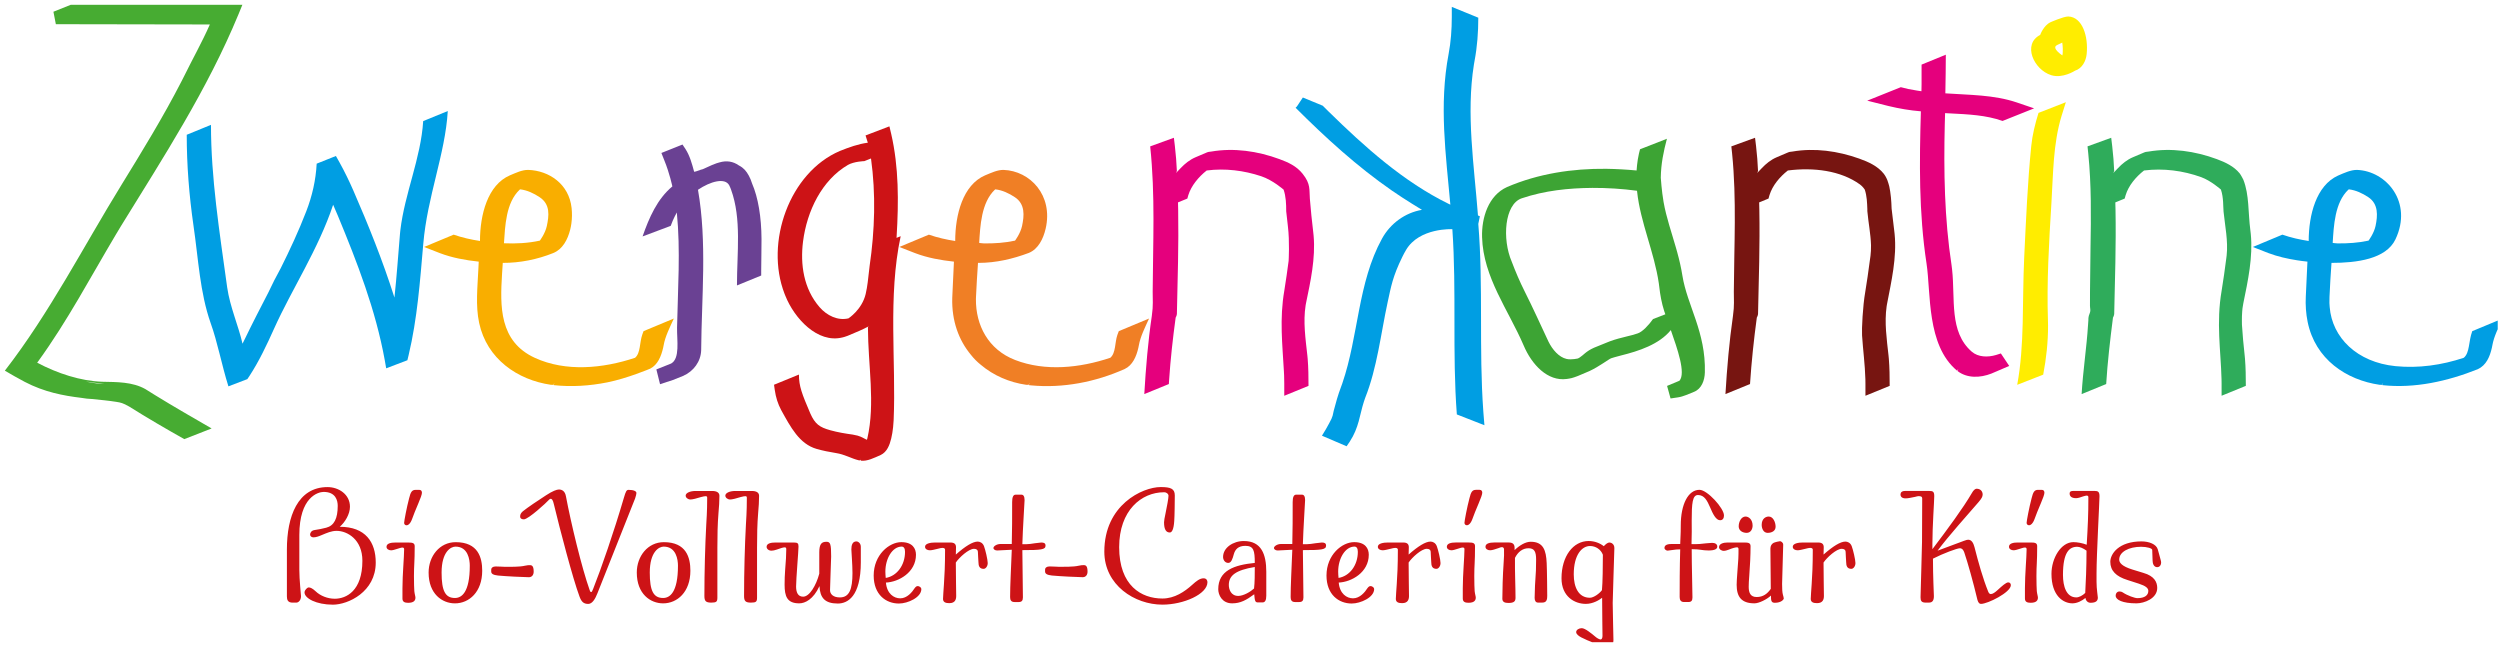 <?xml version="1.0" encoding="UTF-8" standalone="no"?><!DOCTYPE svg PUBLIC "-//W3C//DTD SVG 1.1//EN" "http://www.w3.org/Graphics/SVG/1.1/DTD/svg11.dtd"><svg width="337px" height="87px" version="1.1" xmlns="http://www.w3.org/2000/svg" xmlns:xlink="http://www.w3.org/1999/xlink" xml:space="preserve" xmlns:serif="http://www.serif.com/" style="fill-rule:evenodd;clip-rule:evenodd;stroke-linejoin:round;stroke-miterlimit:1.414;"><rect id="Artboard2" x="0" y="0" width="336.693" height="86.565" style="fill:none;"/><clipPath id="_clip1"><rect x="0" y="0" width="336.693" height="86.565"/></clipPath><g clip-path="url(#_clip1)"><g><path d="M37.837,36.164c1.226,-2.458 2.41,-4.988 3.451,-7.686c0.79,-2.047 1.284,-4.184 1.4,-6.416l2.592,-1.035c0.162,0.287 0.324,0.574 0.485,0.862c0.681,1.231 1.297,2.495 1.86,3.783c2.054,4.703 3.968,9.489 5.515,14.343l0.031,0.099c0.306,-2.849 0.504,-5.722 0.745,-8.579c0.024,-0.246 0.024,-0.245 0.05,-0.491c0.587,-4.987 2.762,-9.689 3.08,-14.72l3.315,-1.357c-0.354,5.848 -2.763,11.502 -3.305,17.923c-0.435,5.017 -0.804,10.067 -1.97,14.967l-0.171,0.704l-2.857,1.09l-0.191,-1.092c-1.225,-6.763 -3.704,-13.164 -6.331,-19.496c-0.305,-0.736 -0.628,-1.462 -0.628,-1.462c-1.998,6.006 -5.6,11.441 -7.952,16.68c-0.99,2.204 -2.024,4.403 -3.349,6.431l-0.267,0.395l-2.55,0.973c-0.913,-2.915 -1.474,-5.984 -2.392,-8.522c-1.463,-4.168 -1.649,-8.617 -2.319,-13.168c-0.582,-4.049 -0.907,-8.123 -0.907,-12.223l3.268,-1.338c0,7.178 1.121,14.205 2.184,21.913c0.383,2.649 1.519,5.168 2.067,7.588c0.174,-0.348 0.173,-0.348 0.345,-0.698c0.999,-2.079 2.064,-4.123 3.131,-6.191c0.502,-1.08 1.06,-2.172 1.67,-3.277Z" style="fill:#009ee3;fill-rule:nonzero;"/><path d="M10.942,53.628c-2.407,-0.29 -4.98,-0.78 -7.598,-2.148c-0.912,-0.477 -1.801,-0.993 -2.69,-1.511c6.045,-7.802 10.603,-16.749 15.743,-25.086c2.822,-4.585 5.636,-9.18 8.089,-13.957l0.323,-0.635c1.146,-2.342 2.435,-4.612 3.479,-6.993c0,0 -20.76,-0.037 -20.76,-0.037l-0.326,-1.679l2.339,-0.937l23.133,0c-0.173,0.421 -0.345,0.842 -0.518,1.263c-4.215,10.204 -10.104,19.242 -15.851,28.57c-0.11,0.178 -0.552,0.916 -0.657,1.092c-3.431,5.756 -6.559,11.702 -10.501,17.138l-0.135,0.184c2.727,1.442 5.84,2.464 8.756,2.567c2.003,0.043 4.07,0.005 5.824,0.987c0.436,0.274 0.873,0.546 1.311,0.817c2.513,1.546 5.069,3.018 7.624,4.492l-3.682,1.438c-2.511,-1.408 -4.999,-2.863 -7.435,-4.392c-0.857,-0.484 -1.12,-0.533 -1.721,-0.629c-1.034,-0.166 -2.127,-0.267 -3.266,-0.383c-0.463,-0.016 -0.955,-0.071 -1.481,-0.161Zm0.624,-2.195c0.199,0.042 0.404,0.085 0.614,0.127c0.666,0.124 1.26,0.185 1.777,0.185l0.066,0c-0.804,-0.091 -1.623,-0.186 -2.457,-0.312Z" style="fill:#47ac32;fill-rule:nonzero;"/><path d="M74.661,51.828c-0.054,0.045 -0.166,0.072 -0.39,0.043c-4.519,-0.651 -8.642,-3.493 -9.68,-8.337c-0.504,-2.35 -0.219,-4.825 -0.104,-7.304l0.046,-0.961c-1.777,-0.191 -3.566,-0.511 -5.246,-1.152l-2.116,-0.825l3.983,-1.661c1.16,0.403 2.346,0.669 3.549,0.853c0,-3.541 1.037,-7.557 4.025,-8.845c0.823,-0.337 1.615,-0.745 2.484,-0.736c2.819,0.095 5.5,1.919 5.842,5.143c0.074,0.699 0.065,1.409 -0.034,2.106c-0.038,0.271 -0.09,0.54 -0.157,0.805c-0.338,1.342 -1.017,2.648 -2.296,3.159c-2.143,0.857 -4.458,1.329 -6.792,1.321c-0.034,0.5 -0.066,1.001 -0.098,1.502c-0.263,4.305 -0.413,9.086 4.436,11.305c4.169,1.908 9.159,1.431 13.495,-0.015c0.756,-0.636 0.59,-2.054 0.98,-3.145l0.166,-0.446l4.08,-1.7c-0.552,1.216 -1.164,2.419 -1.371,3.597c-0.033,0.169 -0.033,0.169 -0.068,0.337c-0.26,1.147 -0.732,2.311 -1.749,2.824c0,0 -3.061,1.303 -5.787,1.849c-2.374,0.475 -4.807,0.63 -7.208,0.374l0.01,-0.091c0.085,-0.072 0.022,-0.188 0.02,-0.191l0,0l-0.02,0.191Zm-4.601,-26.268c-1.877,1.762 -1.967,4.94 -2.127,7.233c1.612,0.072 3.252,-0.01 4.838,-0.356c0,0 0.729,-0.962 0.943,-1.98c0.287,-1.366 0.499,-2.905 -0.978,-3.88c-0.79,-0.522 -1.672,-0.94 -2.608,-1.052c0,0 -0.04,0.009 -0.068,0.035Z" style="fill:#f9ae00;fill-rule:nonzero;"/><path d="M116.022,61.945c-0.01,0.075 -0.067,0.146 -0.266,0.102c-1.049,-0.252 -1.85,-0.79 -3.087,-0.98c-0.869,-0.139 -1.734,-0.309 -2.581,-0.551c-2.341,-0.67 -3.522,-2.956 -4.786,-5.24c-0.451,-0.846 -0.722,-1.718 -0.863,-2.705l-0.1,-0.708l3.357,-1.373c0,1.57 0.4,2.591 1.534,5.243c0.646,1.441 1.235,1.858 2.711,2.268c0.987,0.274 1.999,0.443 3.012,0.582c1.101,0.196 1.12,0.331 1.905,0.703c0,0 0.044,-0.124 0.065,-0.207c1.084,-4.728 0.088,-9.795 0.074,-14.984c0,0 0.474,-0.314 -0.526,0.211c-0.211,0.107 -0.424,0.206 -0.642,0.297l-1.573,0.666c-0.449,0.166 -0.49,0.166 -0.712,0.221c-3.331,0.823 -6.462,-2.561 -7.676,-5.616c-0.057,-0.143 -0.059,-0.142 -0.115,-0.286c-2.676,-6.918 0.668,-16.347 7.469,-19.241c1.228,-0.49 2.458,-0.939 3.761,-1.112l-0.307,-0.978l3.216,-1.227c0.081,0.34 0.161,0.681 0.242,1.021c1.032,4.478 1.011,9.157 0.732,13.793l-0.014,0.22l0.558,-0.224c-1.742,8.129 -0.603,16.935 -0.948,24.811c-0.016,0.312 -0.039,0.623 -0.072,0.934c-0.028,0.261 -0.062,0.521 -0.105,0.78c-0.041,0.246 -0.089,0.491 -0.147,0.734c-0.214,0.895 -0.565,1.823 -1.42,2.233c-0.902,0.392 -1.795,0.865 -2.675,0.767l-0.021,-0.154c0.009,-0.066 -0.018,-0.136 -0.019,-0.137l0,0l0.019,0.137Zm0.492,-40.224c0,0 -1.375,0.033 -2.225,0.516c-3.493,2.049 -5.517,6.186 -6.041,10.335c-0.386,3.052 0.071,6.35 2.235,8.839c0.983,1.13 2.448,1.847 3.89,1.505c0,0 1.815,-1.163 2.318,-3.279c0.248,-1.044 0.339,-2.121 0.465,-3.193l0.066,-0.569c0.706,-4.812 0.853,-9.743 0.189,-14.513c-0.299,0.12 -0.598,0.239 -0.897,0.359Zm-5.448,3.021l-0.001,0.001l0.001,-0.001Z" style="fill:#cd1316;fill-rule:nonzero;"/><path d="M101.379,24.731c0.819,1.89 1.258,4.532 1.273,7.489c0.007,1.434 -0.04,2.869 -0.042,4.306l0,0.613l-2.004,0.822l-1.264,0.516c0,-4.422 0.64,-8.975 -0.796,-12.916c-0.053,-0.145 -0.134,-0.36 -0.241,-0.568c-0.561,-1.091 -2.55,-0.54 -4.217,0.588c1.241,7.072 0.486,14.467 0.431,21.609c-0.036,1.528 -1.019,2.877 -2.463,3.494l-1.347,0.537c-0.578,0.192 -1.156,0.383 -1.734,0.572l-0.497,-1.993l1.995,-0.798c1.208,-0.689 0.769,-3.092 0.794,-4.848c0.103,-5.187 0.483,-10.387 -0.032,-15.513c0,0 -0.477,0.833 -0.824,1.807l-3.792,1.424c0.873,-2.516 1.976,-5.051 4.015,-6.743c0,0 -0.379,-1.796 -1.077,-3.496l-0.401,-1.013l2.843,-1.137c0.138,0.207 0.276,0.414 0.414,0.622c0.579,0.907 0.869,1.98 1.154,3.036c0,0 -0.027,0.092 0.886,-0.257l0.29,-0.08l1.237,-0.559c0.621,-0.257 0.689,-0.261 1.007,-0.353c0.984,-0.286 1.851,-0.123 2.593,0.396c0.164,0.082 0.321,0.181 0.472,0.293c0.476,0.36 0.823,0.891 1.125,1.586c0.071,0.186 0.138,0.374 0.202,0.564Z" style="fill:#6a4193;fill-rule:nonzero;"/><path d="M130.875,47.824c-1.625,-1.956 -2.6,-4.549 -2.511,-7.673c0.037,-0.894 0.082,-1.789 0.124,-2.683l0.103,-2.199c-1.766,-0.19 -3.559,-0.508 -5.245,-1.152l-2.117,-0.825l3.982,-1.661c1.158,0.402 2.347,0.669 3.551,0.856c0,-3.541 1.036,-7.561 4.022,-8.848c0.86,-0.352 1.669,-0.745 2.487,-0.736c3.586,0.121 6.722,3.422 5.684,7.915c-0.319,1.381 -1.005,2.762 -2.27,3.276c-2.166,0.814 -4.428,1.337 -6.743,1.343l-0.107,0c-0.106,1.527 -0.203,3.056 -0.27,4.585c-0.006,0.154 -0.006,0.153 -0.01,0.308c-0.031,3.481 1.636,6.79 5.294,8.2c4.069,1.567 8.7,1.073 12.819,-0.301c0.757,-0.636 0.602,-2.069 0.951,-3.07c0.066,-0.188 0.116,-0.313 0.195,-0.519l4.079,-1.703c-0.553,1.219 -1.167,2.427 -1.372,3.598c-0.033,0.169 -0.033,0.168 -0.068,0.337c-0.266,1.185 -0.783,2.376 -1.849,2.871c-3.935,1.757 -8.307,2.608 -12.598,2.207l-0.298,-0.031l0.01,-0.091c0.086,-0.073 0.02,-0.191 0.02,-0.191l-0.02,0.191c-0.054,0.045 -0.166,0.072 -0.39,0.043c-2.272,-0.327 -4.405,-1.25 -6.111,-2.693c-0.496,-0.396 -0.944,-0.848 -1.342,-1.354Zm3.243,-22.265c-1.851,1.747 -1.983,4.922 -2.124,7.184c0,0 0.409,0.065 0.656,0.069c1.4,0.015 2.808,-0.076 4.178,-0.375c0,0 0.729,-0.962 0.946,-1.981c0.292,-1.374 0.445,-2.939 -0.979,-3.879c-0.79,-0.522 -1.671,-0.94 -2.61,-1.052c0,0 -0.039,0.009 -0.067,0.034Z" style="fill:#f07f25;fill-rule:nonzero;"/><path d="M158.375,19.716c0.131,1.12 0.221,2.242 0.269,3.368c0,0 -0.469,0.649 0.48,-0.392c0.579,-0.617 1.249,-1.159 2.026,-1.49l1.555,-0.661c0.285,-0.107 0.212,-0.042 0.573,-0.111c3.061,-0.527 6.261,-0.066 9.199,1.021c1.178,0.436 2.29,0.927 3.129,1.988c1.108,1.402 0.862,2.133 0.963,3.353c0.125,1.508 0.271,3.011 0.456,4.512c0.026,0.232 0.026,0.232 0.049,0.463c0.272,3.047 -0.41,6.143 -1.028,9.122c-0.025,0.132 -0.025,0.132 -0.048,0.263c-0.352,2.229 -0.014,4.526 0.234,6.771c0.022,0.22 0.022,0.219 0.042,0.439c0.098,1.214 0.112,2.432 0.112,3.651l-3.268,1.338c0,-0.555 0.001,-1.11 -0.001,-1.665c-0.012,-1.095 -0.021,-1.145 -0.047,-1.617c-0.199,-3.607 -0.605,-7.081 0.054,-10.893c0.224,-1.332 0.398,-2.671 0.582,-4.01c0,0 0.156,-2.606 -0.101,-4.68c-0.097,-0.811 -0.225,-1.999 -0.225,-1.999c0,-0.984 -0.032,-1.994 -0.352,-2.925c0,0 -1.454,-1.285 -3.007,-1.803c-2.353,-0.786 -4.881,-1.094 -7.337,-0.781l-0.024,0.003c-1.112,0.877 -2.083,2.065 -2.474,3.316l-0.132,0.468l-1.261,0.517c0.01,0.339 0.017,0.679 0.024,1.018c0.081,4.679 -0.073,9.342 -0.174,14.028c-0.014,0.219 -0.167,0.487 -0.167,0.487c-0.381,2.802 -0.697,5.64 -0.879,8.383l-0.039,0.571l-3.308,1.353c0.206,-3.548 0.507,-7.142 1.016,-10.553c0.205,-1.403 0.109,-2.236 0.113,-3.251c0.037,-6.533 0.361,-13.013 -0.335,-19.586l3.193,-1.161c0.046,0.382 0.092,0.763 0.138,1.145Z" style="fill:#e5007d;fill-rule:nonzero;"/><path d="M199.274,2.387c0,1.95 -0.138,3.876 -0.505,5.822c-0.044,0.244 -0.044,0.244 -0.085,0.488c-1.066,6.683 0.023,13.529 0.546,20.346l0.255,0.111l-0.21,1.029c0.689,8.351 0.065,16.833 0.678,25.304l0.029,0.373l0.118,1.46l-3.718,-1.455c-0.633,-8.311 -0.024,-16.641 -0.605,-24.971c0,0 -4.44,-0.23 -6.236,2.79c-0.179,0.3 -0.343,0.61 -0.497,0.923c-1.33,2.7 -1.534,4.066 -1.985,6.113c-0.938,4.347 -1.418,8.857 -3.032,12.913c-0.061,0.176 -0.121,0.352 -0.18,0.529c-0.572,1.775 -0.646,3.447 -1.897,5.367l-0.428,0.628l-3.321,-1.425l0.541,-0.895c0.149,-0.252 0.284,-0.511 0.425,-0.767c0.562,-0.988 0.49,-1.2 0.615,-1.683c0.28,-1.08 0.581,-2.156 0.979,-3.202c0.09,-0.243 0.09,-0.242 0.177,-0.486c2.216,-6.448 2.07,-13.557 5.361,-19.537c1.115,-2.027 3.097,-3.489 5.383,-3.876c0,0 -2.275,-1.364 -4.032,-2.581c-4.707,-3.261 -8.944,-7.124 -13.003,-11.179l0.18,-0.18l0.799,-1.202l2.682,1.107c0.252,0.255 0.506,0.506 0.761,0.757c4.894,4.799 10.113,9.478 16.18,12.458l0.26,0.125c-0.6,-6.725 -1.545,-13.409 -0.235,-20.318c0.311,-1.643 0.426,-3.313 0.429,-4.982l0,-1.362c1.191,0.486 2.381,0.972 3.571,1.458Z" style="fill:#009ee3;fill-rule:nonzero;"/><path d="M216.5,22.754c1.373,0.022 2.745,0.098 4.112,0.227c0,0 0.068,-1.213 0.32,-2.291l0.143,-0.568l3.626,-1.416c-0.449,1.689 -0.805,3.387 -0.827,5.254c0,0 0.119,1.797 0.373,3.25c0.368,2.103 1.086,4.125 1.672,6.186l0.17,0.605c0.289,1.04 0.529,2.091 0.699,3.154c0.641,4.02 3.173,7.605 3.028,13.045c-0.029,1.085 -0.44,2.204 -1.457,2.62c-0.734,0.28 -1.415,0.634 -2.186,0.748l-0.983,0.145l-0.467,-1.694l1.669,-0.696c0.882,-1.013 -0.284,-4.306 -1.163,-6.827c-1.589,1.947 -4.345,2.831 -6.713,3.421c-0.902,0.235 -0.944,0.257 -1.315,0.372c-0.304,0.094 -1.621,1.118 -2.934,1.727l-1.571,0.667c-0.759,0.291 -0.988,0.331 -1.499,0.401c-2.558,0.35 -4.705,-1.898 -5.817,-4.538c-2.043,-4.76 -5.435,-9.149 -5.596,-14.573c-0.079,-2.653 0.865,-5.63 3.362,-6.759c4.216,-1.811 8.806,-2.505 13.354,-2.46Zm-1.868,2.575c-3.21,0.024 -6.411,0.363 -9.495,1.4c-2.337,0.787 -2.671,5.497 -1.351,8.554c0.514,1.356 1.082,2.693 1.735,3.99c1.122,2.23 2.153,4.513 3.205,6.759c0.531,1.092 1.416,2.122 2.455,2.355c0.652,0.146 1.534,-0.068 1.534,-0.068c0.074,-0.038 0.145,-0.079 0.217,-0.121c0.509,-0.312 0.837,-0.835 1.951,-1.328c0.611,-0.254 1.227,-0.494 1.842,-0.747c0.155,-0.062 0.155,-0.061 0.311,-0.122c0.729,-0.27 1.483,-0.461 2.239,-0.645c0.987,-0.25 0.828,-0.189 1.508,-0.42c0.634,-0.215 1.464,-1.11 2.047,-1.926l1.658,-0.639c-0.051,-0.141 -0.1,-0.282 -0.147,-0.424c-0.352,-1.079 -0.549,-2.198 -0.677,-3.329c-0.026,-0.212 -0.026,-0.212 -0.054,-0.423c-0.619,-4.236 -2.483,-8.189 -2.929,-12.382l-0.009,-0.097c-2.001,-0.273 -4.031,-0.392 -6.04,-0.387Zm-11.165,2.636l-0.001,0.001l0.001,-0.001Z" style="fill:#3da434;fill-rule:nonzero;"/><path d="M236.719,19.716c0.131,1.119 0.218,2.241 0.266,3.366c0,0 -0.468,0.651 0.483,-0.39c0.577,-0.616 1.245,-1.158 2.024,-1.49l1.554,-0.661c0.285,-0.108 0.212,-0.042 0.573,-0.111c2.998,-0.517 6.118,-0.078 8.995,0.947c1.239,0.441 2.51,1.007 3.335,2.063c0.27,0.346 0.462,0.83 0.462,0.83c0.281,0.81 0.303,1.011 0.385,1.52c0.169,1.044 0.193,2.332 0.193,2.332c0.106,0.982 0.224,1.963 0.351,2.945c0.028,0.236 0.028,0.235 0.054,0.472c0.316,3.175 -0.439,6.399 -1.03,9.481c-0.023,0.135 -0.023,0.134 -0.045,0.269c-0.315,2.189 0.011,4.425 0.254,6.633c0.022,0.219 0.022,0.219 0.042,0.439c0.098,1.214 0.114,2.433 0.114,3.652l-3.267,1.336c0,-0.554 0.001,-1.109 -0.001,-1.663c-0.003,-0.287 -0.003,-0.287 -0.008,-0.574c-0.053,-1.971 -0.318,-3.927 -0.448,-5.902c-0.056,-0.855 0.098,-3.972 0.427,-5.835c0.24,-1.397 0.424,-2.803 0.615,-4.208c0,0 0.198,-1.099 0.166,-2.123c-0.048,-1.514 -0.349,-3.004 -0.489,-4.523c-0.021,-0.224 -0.001,-0.17 -0.004,-0.291c-0.035,-0.907 -0.061,-1.822 -0.352,-2.677c0,0 -0.269,-0.416 -0.635,-0.681c-2.625,-1.901 -6.281,-2.322 -9.706,-1.894l-0.025,0.004c-1.106,0.869 -2.071,2.024 -2.474,3.315l-0.132,0.469l-1.261,0.516c0.01,0.339 0.018,0.679 0.025,1.018c0.086,4.676 -0.073,9.342 -0.176,14.028c-0.014,0.217 -0.165,0.484 -0.165,0.484c-0.4,2.956 -0.719,5.957 -0.916,8.957l-3.312,1.353c0.209,-3.545 0.516,-7.084 1.015,-10.552c0.202,-1.38 0.111,-2.232 0.115,-3.252c0.034,-6.23 0.39,-12.444 -0.234,-18.629l-0.102,-0.957l3.195,-1.161c0.046,0.382 0.093,0.763 0.139,1.145Z" style="fill:#771511;fill-rule:nonzero;"/><path d="M263.979,49.737l-0.182,0.218c-4.122,-3.441 -3.493,-10.459 -4.102,-14.443c-1.047,-6.864 -0.962,-13.681 -0.76,-20.506c-1.467,-0.119 -2.918,-0.366 -4.349,-0.711l-0.149,-0.037l-2.736,-0.689l4.53,-1.817c0.675,0.179 0.718,0.183 0.981,0.242c0.728,0.156 1.799,0.305 1.799,0.305c0.012,-0.318 0.016,-0.635 0.017,-0.953l0,-2.637l3.269,-1.337c0,1.689 -0.032,3.377 -0.061,5.066l-0.002,0.144c3.249,0.229 6.537,0.186 9.617,1.225l2.347,0.799l-3.932,1.57l-0.323,0.127c-2.23,-0.792 -4.622,-0.891 -7.067,-1.017l-0.678,-0.037c-0.014,0.484 -0.028,0.967 -0.041,1.45c-0.156,6.378 -0.048,12.778 0.914,19.052c0.037,0.29 0.037,0.289 0.071,0.579c0.443,3.985 -0.424,8.4 2.646,11.071c0.875,0.76 2.176,0.779 3.279,0.45l0.652,-0.207l1.123,1.683c-0.801,0.344 -1.601,0.687 -2.402,1.03c-1.505,0.586 -3.262,0.665 -4.576,-0.349l0.115,-0.271l0,0Z" style="fill:#e5007d;fill-rule:nonzero;"/><path d="M277.907,15.597c-1.162,3.793 -1.13,7.848 -1.38,11.86c-0.325,5.27 -0.637,10.53 -0.462,15.824c0.007,0.298 0.007,0.297 0.011,0.595c0.01,2.223 -0.236,4.434 -0.652,6.627l-3.505,1.371c1.006,-5.44 0.653,-10.965 0.945,-17.226c0.244,-5.001 0.452,-10.038 0.948,-14.962c0.153,-1.526 0.525,-3.01 0.979,-4.468l3.686,-1.441c-0.19,0.606 -0.38,1.213 -0.57,1.82Zm0.899,-13.375c1.906,0.07 2.721,2.689 2.477,5.067c-0.097,0.941 -0.6,1.933 -1.569,2.24c0,0 -1.659,1.091 -3.209,0.606c-2.378,-0.745 -3.904,-4.195 -1.489,-5.428c0,0 0.44,-1.25 1.379,-1.704c0,0 1.762,-0.785 2.411,-0.781Zm-1.442,3.818c-0.042,0.022 -0.084,0.044 -0.125,0.068c-0.711,0.407 0.771,1.363 0.771,1.363c0.055,-0.284 0.039,-0.331 0.049,-0.478c0.038,-0.566 -0.066,-1.25 -0.066,-1.25c-0.21,0.099 -0.419,0.198 -0.629,0.297Z" style="fill:#ffed00;fill-rule:nonzero;"/><path d="M284.728,19.718c0.131,1.119 0.221,2.241 0.267,3.367c0,0 -0.466,0.648 0.483,-0.392c0.577,-0.618 1.246,-1.16 2.023,-1.491c0,0 1.556,-0.661 1.556,-0.661c0.28,-0.106 0.213,-0.043 0.571,-0.11c3.066,-0.526 6.266,-0.066 9.202,1.02c1.145,0.423 2.299,0.963 3.077,1.919c0.177,0.217 0.496,0.856 0.496,0.856c0.811,2.052 0.625,4.383 0.948,6.842c0.028,0.235 0.028,0.235 0.054,0.471c0.307,3.109 -0.376,6.272 -1.007,9.35c-0.125,0.666 -0.122,0.766 -0.152,1.126c-0.06,0.739 -0.032,1.766 -0.032,1.766c0.083,1.383 0.217,2.761 0.368,4.139c0.022,0.22 0.022,0.219 0.042,0.44c0.098,1.215 0.114,2.434 0.114,3.653l-3.267,1.335c0,-0.554 0.001,-1.108 -0.001,-1.661c-0.003,-0.287 -0.003,-0.287 -0.008,-0.574c-0.102,-3.903 -0.732,-7.609 0.015,-11.936c0.24,-1.429 0.429,-2.864 0.619,-4.298c0.03,-0.226 0.03,-0.225 0.057,-0.451c0.21,-1.963 -0.218,-3.929 -0.418,-5.905c-0.063,-0.619 0.018,-1.864 -0.355,-2.97c0,0 -1.344,-1.197 -2.653,-1.671c-2.45,-0.888 -5.118,-1.224 -7.689,-0.904l-0.025,0.004c-1.11,0.871 -2.078,2.029 -2.476,3.316l-0.131,0.468l-1.261,0.518c0.01,0.339 0.019,0.678 0.026,1.017c0.085,4.686 -0.072,9.339 -0.177,14.028c-0.014,0.218 -0.166,0.484 -0.166,0.484c-0.384,3.013 -0.738,6.057 -0.914,8.955l-3.311,1.354c0.179,-3.147 0.679,-6.279 0.868,-9.379c0.109,-1.016 -0.062,-0.789 0.257,-1.615c0.115,-0.278 0,-0.602 0,-0.903c0,-0.635 0.002,-1.27 0.005,-1.905c0.011,-1.968 0.032,-3.937 0.067,-5.905c0.076,-4.245 0.123,-8.504 -0.303,-12.728l-0.1,-0.957l3.194,-1.159c0.046,0.382 0.091,0.765 0.137,1.147Z" style="fill:#2fac5b;fill-rule:nonzero;"/><path d="M321.169,51.828c-0.054,0.045 -0.166,0.073 -0.389,0.043c-4.488,-0.643 -8.692,-3.442 -9.712,-8.49c-0.226,-1.119 -0.304,-2.27 -0.246,-3.409l0.22,-4.704c-0.247,-0.026 -0.494,-0.057 -0.741,-0.088c-0.22,-0.03 -0.441,-0.062 -0.661,-0.096c-1.308,-0.207 -2.605,-0.495 -3.844,-0.964l-2.114,-0.827l3.982,-1.663c1.164,0.409 2.346,0.669 3.548,0.854c0,-3.496 1.012,-7.478 3.946,-8.812c0.894,-0.386 1.755,-0.778 2.564,-0.769c3.952,0.133 7.568,4.358 5.181,9.368c-1.267,2.659 -5.241,3.168 -8.617,3.165c-0.107,1.526 -0.203,3.055 -0.27,4.585c-0.027,0.803 -0.009,0.93 0.026,1.365c0.325,4.121 3.69,7.45 8.863,7.969c3.094,0.311 6.248,-0.137 9.213,-1.126c0.827,-0.691 0.621,-2.185 1.144,-3.591l4.084,-1.698c-0.554,1.216 -1.166,2.422 -1.373,3.594c-0.032,0.169 -0.032,0.168 -0.067,0.337c-0.271,1.207 -0.761,2.372 -1.901,2.897c-4.084,1.628 -8.493,2.616 -12.846,2.151l0.01,-0.091c0.086,-0.073 0.02,-0.191 0.02,-0.191l-0.02,0.191Zm-4.6,-26.27c-1.857,1.751 -1.974,4.894 -2.123,7.185c0,0 0.408,0.064 0.655,0.068c1.402,0.012 2.807,-0.074 4.179,-0.375c0,0 0.729,-0.961 0.945,-1.98c0.294,-1.386 0.405,-2.964 -0.98,-3.879c-0.79,-0.522 -1.672,-0.94 -2.608,-1.053c0,0 -0.04,0.009 -0.068,0.034Z" style="fill:#009ee3;fill-rule:nonzero;"/><path d="M38.675,80.41c0,0.45 0.125,0.825 0.775,0.825l0.475,0c0.325,0 0.65,-0.325 0.65,-0.875c0,-0.225 -0.225,-2.175 -0.225,-3.55l0,-4.675c0,-5.15 2.55,-5.825 3.275,-5.825c1.625,0 1.9,1.15 1.9,1.875c0,1.7 -0.475,2.675 -1.55,2.95c-0.35,0.1 -1.2,0.275 -1.625,0.325c-0.4,0.075 -0.55,0.4 -0.55,0.6c0,0.2 0.175,0.375 0.45,0.375c0.325,0 0.7,-0.125 1.1,-0.3c0.725,-0.3 1.325,-0.575 2.025,-0.575c1.45,0 3.475,1.175 3.475,4.025c0,4.075 -2.175,5.125 -3.725,5.125c-0.975,0 -1.95,-0.4 -2.575,-1c-0.4,-0.375 -0.7,-0.525 -0.925,-0.525c-0.225,0 -0.575,0.375 -0.575,0.675c0,0.8 1.6,1.65 3.825,1.65c2.05,0 5.775,-1.725 5.775,-5.675c0,-2.75 -1.375,-4.825 -4.85,-4.825c0.7,-0.6 1.375,-1.7 1.375,-2.7c0,-1.675 -1.525,-2.65 -3.025,-2.65c-4.025,0 -5.475,3.975 -5.475,8.4l0,6.35Zm18.202,-13.975c0,-0.225 -0.1,-0.4 -0.35,-0.4l-0.5,0c-0.5,0 -0.675,0.3 -0.875,1.125c-0.325,1.225 -0.675,3.075 -0.675,3.325c0,0.175 0.125,0.325 0.325,0.325c0.225,0 0.525,-0.225 0.75,-0.85c0.125,-0.375 0.525,-1.375 0.85,-2.125c0.275,-0.625 0.475,-1.2 0.475,-1.4m-0.875,14.125c0,-0.175 -0.1,-0.425 -0.15,-0.875c-0.025,-0.225 -0.05,-1.225 -0.05,-2.025c0,-1.5 0.1,-1.825 0.1,-4.025c0,-0.425 -0.275,-0.5 -0.85,-0.5l-1.775,0c-0.6,0 -1.175,0.125 -1.175,0.575c0,0.3 0.3,0.475 0.625,0.475c0.4,0 1.2,-0.375 1.525,-0.375c0.2,0 0.225,0.125 0.225,0.25c0,1.025 -0.225,3.4 -0.225,5.225l0,1.4c0,0.45 0.3,0.575 0.775,0.575c0.825,0 0.975,-0.375 0.975,-0.7m9,-3.625c0,-1.775 -0.55,-3.85 -3.575,-3.85c-2.175,0 -3.65,1.9 -3.65,4.1c0,2.875 1.825,4.15 3.55,4.15c1.9,0 3.675,-1.525 3.675,-4.4m-1.675,-0.675c0,3.65 -1.125,4.35 -2,4.35c-1.3,0 -1.8,-0.95 -1.8,-3.425c0,-2.825 1.25,-3.5 1.875,-3.5c1.7,0 1.925,1.775 1.925,2.575m8.613,0.8c0,-0.75 -0.225,-0.875 -0.5,-0.875c-0.15,0 -0.375,0 -0.675,0.075c-0.7,0.175 -2.15,0.15 -2.675,0.15c-0.225,0 -0.775,-0.05 -1.275,-0.05c-0.4,0 -0.6,0.2 -0.6,0.425l0,0.25c0,0.325 0.275,0.475 0.925,0.55c1.025,0.1 3.575,0.225 4.15,0.225c0.425,0 0.65,-0.325 0.65,-0.75m13.85,-10.6c0,-0.25 -0.375,-0.425 -1.05,-0.425c-0.275,0 -0.375,0.15 -0.65,1.1c-1.35,4.6 -3.05,9.525 -4.125,12.225c-0.125,0.3 -0.175,0.45 -0.275,0.45c-0.125,0 -0.15,-0.125 -0.2,-0.25c-1.075,-3.025 -2.525,-9.05 -3.2,-12.65c-0.125,-0.725 -0.55,-0.925 -0.95,-0.925c-0.275,0 -0.85,0.2 -1.725,0.775c-1.05,0.675 -2.5,1.65 -3.15,2.175c-0.3,0.275 -0.35,0.45 -0.35,0.725c0,0.2 0.175,0.35 0.5,0.35c0.6,0 3.075,-2.275 3.375,-2.625c0.075,-0.1 0.175,-0.15 0.25,-0.15c0.15,0 0.3,0.175 0.425,0.75c0.8,3.325 2.55,10.025 3.45,12.425c0.25,0.675 0.525,1 1.175,1c0.55,0 0.95,-0.675 1.25,-1.45c0.175,-0.425 4.95,-12.475 5.075,-12.775c0.1,-0.3 0.175,-0.6 0.175,-0.725m7.274,10.475c0,-1.775 -0.55,-3.85 -3.575,-3.85c-2.175,0 -3.65,1.9 -3.65,4.1c0,2.875 1.825,4.15 3.55,4.15c1.9,0 3.675,-1.525 3.675,-4.4m-1.675,-0.675c0,3.65 -1.125,4.35 -2,4.35c-1.3,0 -1.8,-0.95 -1.8,-3.425c0,-2.825 1.25,-3.5 1.875,-3.5c1.7,0 1.925,1.775 1.925,2.575m2.388,-10.075c-0.775,0 -1.35,0.275 -1.35,0.625c0,0.275 0.3,0.525 0.65,0.525c0.25,0 0.875,-0.15 1.4,-0.325c0.275,-0.075 0.525,-0.125 0.65,-0.125c0.2,0 0.2,0.125 0.2,0.25c0,0.55 0,1.675 -0.125,3.6c-0.15,2.775 -0.25,6.35 -0.25,9.6c0,0.675 0.175,0.9 0.925,0.9c0.7,0 0.825,-0.125 0.825,-0.675l0,-6.75c0,-1.55 0.025,-3.175 0.15,-4.675c0.075,-0.875 0.125,-1.525 0.125,-2.3c0,-0.425 -0.35,-0.65 -0.975,-0.65l-2.225,0Zm5.347,0c-0.775,0 -1.35,0.275 -1.35,0.625c0,0.275 0.3,0.525 0.65,0.525c0.25,0 0.875,-0.15 1.4,-0.325c0.275,-0.075 0.525,-0.125 0.65,-0.125c0.2,0 0.2,0.125 0.2,0.25c0,0.55 0,1.675 -0.125,3.6c-0.15,2.775 -0.25,6.35 -0.25,9.6c0,0.675 0.175,0.9 0.925,0.9c0.7,0 0.825,-0.125 0.825,-0.675l0,-6.75c0,-1.55 0.025,-3.175 0.15,-4.675c0.075,-0.875 0.125,-1.525 0.125,-2.3c0,-0.425 -0.35,-0.65 -0.975,-0.65l-2.225,0Zm16.913,9.6l0,-2.075c0,-0.475 -0.35,-0.725 -0.6,-0.725c-0.525,0 -0.675,0.5 -0.675,1.075c0,0.25 0.15,2.05 0.15,3.2c0,2.175 -0.425,3.275 -1.7,3.275c-0.9,0 -1.325,-0.45 -1.325,-0.975c0,-0.475 0.15,-4.25 0.15,-4.55c0,-1.65 -0.1,-1.975 -0.625,-1.975c-0.65,0 -0.975,0.275 -0.975,1.425l0,2.875c-0.425,1.6 -1.325,3.1 -2.175,3.1c-0.7,0 -0.95,-0.575 -0.95,-1.375c0,-1.025 0.325,-4.775 0.325,-5.375c0,-0.425 -0.1,-0.55 -0.625,-0.55l-2.5,0c-0.6,0 -1.175,0.125 -1.175,0.575c0,0.3 0.3,0.525 0.65,0.525c0.2,0 0.45,-0.05 0.725,-0.15c0.5,-0.175 0.85,-0.3 1.075,-0.3c0.175,0 0.2,0.125 0.2,0.25c0,0.85 -0.05,1.5 -0.15,2.775c-0.05,0.575 -0.075,1.475 -0.075,2c0,1.575 0.325,2.525 1.975,2.525c0.775,0 1.9,-0.525 2.725,-2.325c0.075,1.575 0.725,2.35 2.475,2.35c1.3,0 3.1,-0.925 3.1,-5.575m8.159,3.625c0,-0.175 -0.2,-0.4 -0.525,-0.4c-0.1,0 -0.25,0.1 -0.375,0.275c-0.35,0.55 -1.025,1.375 -1.95,1.375c-0.85,0 -1.8,-0.625 -1.925,-2.125c1.725,-0.075 4.05,-1.375 4.05,-3.75c0,-0.85 -0.475,-1.7 -1.975,-1.7c-1.625,0 -3.725,1.7 -3.725,4.5c0,2.575 1.65,3.775 3.4,3.775c1.2,0 3.025,-0.825 3.025,-1.95m-2.2,-5.025c0,1.825 -1.1,3.275 -2.6,3.525c-0.025,-0.275 -0.05,-0.575 -0.05,-0.85c0,-1.775 0.95,-3.375 2.2,-3.375c0.275,0 0.45,0.225 0.45,0.7m11.148,1.525c0,-0.45 -0.325,-1.825 -0.5,-2.275c-0.175,-0.475 -0.575,-0.625 -0.85,-0.625c-0.675,0 -1.675,0.625 -2.95,1.75c0,-0.35 0.025,-0.85 0.025,-0.975c0,-0.425 -0.2,-0.65 -0.775,-0.65l-2.025,0c-0.625,0 -1.375,0.125 -1.375,0.575c0,0.3 0.3,0.475 0.65,0.475c0.225,0 0.65,-0.1 1.05,-0.2c0.275,-0.075 0.5,-0.125 0.65,-0.125c0.275,0 0.35,0.125 0.35,0.25c0,2.1 -0.075,3.55 -0.15,4.625c-0.05,0.925 -0.125,1.575 -0.125,2c0,0.45 0.35,0.575 0.85,0.575c0.8,0 0.925,-0.525 0.925,-0.975c0,-0.775 -0.05,-2.7 -0.05,-4.5c0.45,-0.675 1.725,-1.85 2.45,-1.85c0.325,0 0.525,0.15 0.525,0.4c0,0.45 0.075,1.125 0.075,1.4c0,0.525 0.15,0.9 0.7,0.9c0.275,0 0.55,-0.35 0.55,-0.775m4.967,-8.5c0,-0.525 -0.175,-0.725 -0.425,-0.725l-0.775,0c-0.325,0 -0.475,0.325 -0.475,1c0,1.975 0,3.85 -0.05,5.65l-1.525,0c-0.5,0 -0.95,0.3 -0.95,0.55c0,0.125 0.175,0.325 0.5,0.325c0.175,0 1.125,-0.05 1.975,-0.1c-0.1,2.55 -0.225,4.85 -0.225,6.375c0,0.4 0.125,0.675 0.6,0.675l0.55,0c0.4,0 0.575,-0.175 0.575,-0.625l-0.075,-6.375c2.575,0 3.125,-0.075 3.125,-0.6c0,-0.325 -0.2,-0.425 -0.575,-0.425c-0.1,0 -0.475,0.05 -0.875,0.1c-0.425,0.075 -0.85,0.125 -1.1,0.125l-0.575,0c0.05,-1.95 0.3,-5.675 0.3,-5.95m8.487,9.65c0,-0.75 -0.225,-0.875 -0.5,-0.875c-0.15,0 -0.375,0 -0.675,0.075c-0.7,0.175 -2.15,0.15 -2.675,0.15c-0.225,0 -0.775,-0.05 -1.275,-0.05c-0.4,0 -0.6,0.2 -0.6,0.425l0,0.25c0,0.325 0.275,0.475 0.925,0.55c1.025,0.1 3.575,0.225 4.15,0.225c0.425,0 0.65,-0.325 0.65,-0.75m16.163,1.425c0,-0.2 -0.1,-0.525 -0.525,-0.525c-0.5,0 -0.975,0.375 -1.525,0.875c-1.025,0.925 -2.375,1.85 -4.025,1.85c-2.825,0 -5.825,-1.725 -5.825,-6.925c0,-4.95 3,-7.4 6.05,-7.4c0.35,0 0.6,0.225 0.6,0.475c0,0.325 -0.2,1.425 -0.4,2.375c-0.125,0.55 -0.2,1.025 -0.2,1.2c0,1 0.3,1.375 0.775,1.375c0.275,0 0.525,-0.375 0.6,-1.55c0.05,-0.575 0.075,-2.875 0.075,-3.45c0,-0.9 -0.55,-1.125 -1.9,-1.125c-2.475,0 -7.6,2.425 -7.6,8.7c0,4.525 4.1,7.15 7.825,7.15c2.875,0 6.075,-1.425 6.075,-3.025m7.932,-1.4c0,-2.35 -0.65,-4.15 -3.025,-4.15c-1.45,0 -2.8,0.9 -2.8,2.15c0,0.35 0.225,0.8 0.7,0.8c0.4,0 0.575,-0.525 0.75,-1.175c0.175,-0.625 0.575,-1.125 1.55,-1.125c1.125,0 1.275,0.625 1.275,2.3c-2.775,0.275 -4.925,1.025 -4.925,3.55c0,0.75 0.5,1.9 1.875,1.9c1.1,0 1.9,-0.425 2.975,-1.225c0.075,0.9 0.125,1.1 0.5,1.1l0.625,0c0.325,0 0.5,-0.275 0.5,-0.9l0,-3.225Zm-5.05,1.775c0,-1.275 0.925,-2 3.5,-2.425c0,0.85 0,2.125 -0.1,2.9c-0.45,0.425 -1.425,1 -2.125,1c-1,0 -1.275,-0.9 -1.275,-1.475m10.282,-11.45c0,-0.525 -0.175,-0.725 -0.425,-0.725l-0.775,0c-0.325,0 -0.475,0.325 -0.475,1c0,1.975 0,3.85 -0.05,5.65l-1.525,0c-0.5,0 -0.95,0.3 -0.95,0.55c0,0.125 0.175,0.325 0.5,0.325c0.175,0 1.125,-0.05 1.975,-0.1c-0.1,2.55 -0.225,4.85 -0.225,6.375c0,0.4 0.125,0.675 0.6,0.675l0.55,0c0.4,0 0.575,-0.175 0.575,-0.625l-0.075,-6.375c2.575,0 3.125,-0.075 3.125,-0.6c0,-0.325 -0.2,-0.425 -0.575,-0.425c-0.1,0 -0.475,0.05 -0.875,0.1c-0.425,0.075 -0.85,0.125 -1.1,0.125l-0.575,0c0.05,-1.95 0.3,-5.675 0.3,-5.95m9.308,12c0,-0.175 -0.2,-0.4 -0.525,-0.4c-0.1,0 -0.25,0.1 -0.375,0.275c-0.35,0.55 -1.025,1.375 -1.95,1.375c-0.85,0 -1.8,-0.625 -1.925,-2.125c1.725,-0.075 4.05,-1.375 4.05,-3.75c0,-0.85 -0.475,-1.7 -1.975,-1.7c-1.625,0 -3.725,1.7 -3.725,4.5c0,2.575 1.65,3.775 3.4,3.775c1.2,0 3.025,-0.825 3.025,-1.95m-2.2,-5.025c0,1.825 -1.1,3.275 -2.6,3.525c-0.025,-0.275 -0.05,-0.575 -0.05,-0.85c0,-1.775 0.95,-3.375 2.2,-3.375c0.275,0 0.45,0.225 0.45,0.7m11.147,1.525c0,-0.45 -0.325,-1.825 -0.5,-2.275c-0.175,-0.475 -0.575,-0.625 -0.85,-0.625c-0.675,0 -1.675,0.625 -2.95,1.75c0,-0.35 0.025,-0.85 0.025,-0.975c0,-0.425 -0.2,-0.65 -0.775,-0.65l-2.025,0c-0.625,0 -1.375,0.125 -1.375,0.575c0,0.3 0.3,0.475 0.65,0.475c0.225,0 0.65,-0.1 1.05,-0.2c0.275,-0.075 0.5,-0.125 0.65,-0.125c0.275,0 0.35,0.125 0.35,0.25c0,2.1 -0.075,3.55 -0.15,4.625c-0.05,0.925 -0.125,1.575 -0.125,2c0,0.45 0.35,0.575 0.85,0.575c0.8,0 0.925,-0.525 0.925,-0.975c0,-0.775 -0.05,-2.7 -0.05,-4.5c0.45,-0.675 1.725,-1.85 2.45,-1.85c0.325,0 0.525,0.15 0.525,0.4c0,0.45 0.075,1.125 0.075,1.4c0,0.525 0.15,0.9 0.7,0.9c0.275,0 0.55,-0.35 0.55,-0.775m5.627,-9.475c0,-0.225 -0.1,-0.4 -0.35,-0.4l-0.5,0c-0.5,0 -0.675,0.3 -0.875,1.125c-0.325,1.225 -0.675,3.075 -0.675,3.325c0,0.175 0.125,0.325 0.325,0.325c0.225,0 0.525,-0.225 0.75,-0.85c0.125,-0.375 0.525,-1.375 0.85,-2.125c0.275,-0.625 0.475,-1.2 0.475,-1.4m-0.875,14.125c0,-0.175 -0.1,-0.425 -0.15,-0.875c-0.025,-0.225 -0.05,-1.225 -0.05,-2.025c0,-1.5 0.1,-1.825 0.1,-4.025c0,-0.425 -0.275,-0.5 -0.85,-0.5l-1.775,0c-0.6,0 -1.175,0.125 -1.175,0.575c0,0.3 0.3,0.475 0.625,0.475c0.4,0 1.2,-0.375 1.525,-0.375c0.2,0 0.225,0.125 0.225,0.25c0,1.025 -0.225,3.4 -0.225,5.225l0,1.4c0,0.45 0.3,0.575 0.775,0.575c0.825,0 0.975,-0.375 0.975,-0.7m9.633,-0.25c0,-0.175 -0.025,-3.525 -0.075,-4.4c-0.075,-1.725 -0.45,-2.875 -2.15,-2.875c-0.7,0 -1.5,0.475 -2.175,1.125l0,-0.3c0,-0.45 -0.2,-0.725 -0.775,-0.725l-1.975,0c-0.6,0 -1.175,0.125 -1.175,0.575c0,0.3 0.3,0.475 0.625,0.475c0.275,0 0.725,-0.15 1.15,-0.3c0.175,-0.075 0.325,-0.125 0.45,-0.125c0.175,0 0.275,0.15 0.275,0.275c0.025,0.575 0,1.125 -0.05,1.8c-0.125,1.75 -0.175,3.85 -0.175,4.875c0,0.45 0.325,0.575 0.825,0.575c0.75,0 0.95,-0.225 0.95,-0.7c0,-1.55 -0.1,-3.45 -0.075,-5.375c0.4,-0.8 1.025,-1.3 1.825,-1.3c0.8,0 1.025,0.475 1.025,1.525c0,0.525 -0.025,1 -0.025,1.475c-0.1,1.425 -0.175,2.8 -0.175,3.7c0,0.4 0.175,0.625 0.45,0.625l0.6,0c0.6,0 0.65,-0.475 0.65,-0.925m9.049,-6.425c0,-0.55 -0.425,-0.75 -0.675,-0.75c-0.225,0 -0.525,0.25 -0.75,0.5c-0.5,-0.4 -1.225,-0.7 -2.05,-0.7c-2.075,0 -3.65,2.05 -3.65,5.025c0,2.45 1.75,3.45 3.275,3.45c0.975,0 1.825,-0.525 2.2,-0.825c0,2 0.05,4.475 0.05,5.15c0,0.3 -0.125,0.475 -0.25,0.475c-0.15,0 -0.475,-0.175 -0.65,-0.325c-0.625,-0.525 -1.45,-1.2 -1.9,-1.2c-0.375,0 -0.75,0.225 -0.75,0.525c0,0.3 0.375,0.55 0.7,0.725c0.75,0.4 2.925,1.275 3.475,1.275c0.55,0 0.85,-0.375 0.85,-0.925c0,-0.35 -0.1,-4.225 -0.1,-5c0,-0.775 0.225,-6.875 0.225,-7.4m-1.55,0.9c0,1.275 -0.025,3.875 -0.125,4.775c-0.3,0.425 -1.1,1.025 -1.625,1.025c-1.55,0 -2.175,-1.45 -2.175,-3.15c0,-2.65 1.1,-3.825 2.2,-3.825c0.75,0 1.45,0.45 1.725,1.175m16.325,-5.3c0,-0.975 -2.25,-3.45 -3.3,-3.45c-1.525,0 -2.525,1.95 -2.525,4.8c0,0.35 0,1.15 -0.075,2.5l-1.1,0c-0.5,0 -1.025,0.075 -1.025,0.55c0,0.15 0.225,0.35 0.425,0.35c0.075,0 0.3,-0.05 0.55,-0.075c0.4,-0.075 0.85,-0.1 1.15,-0.1c-0.075,2.575 -0.075,4.9 -0.075,6.425c0,0.4 0.15,0.675 0.6,0.675l0.55,0c0.425,0 0.575,-0.175 0.575,-0.625c0,-1.125 -0.1,-4.175 -0.1,-6.5c1.175,0 1.375,0.175 2.275,0.175c0.875,0 1.175,-0.225 1.175,-0.525c0,-0.35 -0.325,-0.5 -0.7,-0.5c-0.325,0 -1.15,0.1 -1.675,0.15c-0.4,0.025 -0.7,0.025 -1.1,0.025c0.05,-1.95 0.025,-1.425 0.025,-3.175c0,-2.35 0.1,-3.45 0.85,-3.45c0.875,0 1.25,0.8 1.625,1.65c0.375,0.9 0.8,1.75 1.35,1.75c0.4,0 0.525,-0.325 0.525,-0.65m7.834,9.25c0,-0.45 0.15,-4.975 0.15,-5.3c0,-0.325 -0.325,-0.475 -0.425,-0.475c-0.1,0 -0.675,0.125 -0.875,0.225c-0.275,0.15 -0.425,0.425 -0.425,0.775c0,0.25 0.05,4.725 0.05,5.425c-0.45,0.65 -1.025,1.1 -1.9,1.1c-0.825,0 -1.075,-0.55 -1.075,-1.375c0,-0.375 0.025,-0.875 0.075,-1.475c0.1,-1.3 0.175,-2.775 0.175,-4c0,-0.425 -0.275,-0.5 -0.85,-0.5l-2.225,0c-0.6,0 -1.175,0.175 -1.175,0.625c0,0.275 0.3,0.5 0.65,0.5c0.2,0 0.425,-0.075 0.7,-0.175c0.4,-0.175 0.85,-0.3 1.075,-0.3c0.15,0 0.2,0.1 0.2,0.25c0,0.4 0,0.85 -0.025,1.3c-0.075,1.2 -0.225,2.85 -0.225,3.5c0,1.6 0.625,2.5 2.4,2.5c0.6,0 1.675,-0.525 2.225,-1.05c0,0.675 0.025,0.975 0.525,0.975c0.875,0 1.2,-0.45 1.2,-0.575c0,-0.1 -0.05,-0.275 -0.125,-0.55c-0.075,-0.3 -0.1,-0.75 -0.1,-1.4m-0.875,-7.725c0,-0.6 -0.325,-1.375 -0.925,-1.375c-0.425,0 -0.95,0.3 -0.95,1.125c0,0.425 0.2,1.075 0.8,1.075c0.55,0 1.075,-0.25 1.075,-0.825m-3.1,-0.15c0,-0.825 -0.525,-1.225 -0.95,-1.225c-0.575,0 -0.925,0.7 -0.925,1.325c0,0.575 0.525,0.875 1.075,0.875c0.575,0 0.8,-0.55 0.8,-0.975m13.863,5.05c0,-0.45 -0.325,-1.825 -0.5,-2.275c-0.175,-0.475 -0.575,-0.625 -0.85,-0.625c-0.675,0 -1.675,0.625 -2.95,1.75c0,-0.35 0.025,-0.85 0.025,-0.975c0,-0.425 -0.2,-0.65 -0.775,-0.65l-2.025,0c-0.625,0 -1.375,0.125 -1.375,0.575c0,0.3 0.3,0.475 0.65,0.475c0.225,0 0.65,-0.1 1.05,-0.2c0.275,-0.075 0.5,-0.125 0.65,-0.125c0.275,0 0.35,0.125 0.35,0.25c0,2.1 -0.075,3.55 -0.15,4.625c-0.05,0.925 -0.125,1.575 -0.125,2c0,0.45 0.35,0.575 0.85,0.575c0.8,0 0.925,-0.525 0.925,-0.975c0,-0.775 -0.05,-2.7 -0.05,-4.5c0.45,-0.675 1.725,-1.85 2.45,-1.85c0.325,0 0.525,0.15 0.525,0.4c0,0.45 0.075,1.125 0.075,1.4c0,0.525 0.15,0.9 0.7,0.9c0.275,0 0.55,-0.35 0.55,-0.775m20.949,2.975c0,-0.175 -0.1,-0.375 -0.35,-0.375c-0.3,0 -0.85,0.5 -1.425,1.025c-0.35,0.325 -0.675,0.55 -0.925,0.55c-0.15,0 -0.275,-0.125 -0.35,-0.325c-0.7,-1.725 -1.325,-3.925 -1.85,-6c-0.15,-0.575 -0.4,-1 -0.85,-1c-0.1,0 -0.25,0.025 -0.575,0.15l-3.55,1.325c1.425,-1.925 4.125,-4.925 5.525,-6.55c0.4,-0.475 0.55,-0.725 0.55,-1.025c0,-0.375 -0.25,-0.775 -0.825,-0.775c-0.175,0 -0.425,0.2 -0.625,0.575c-1.225,2.1 -3.25,4.825 -5.325,7.575l0,-0.75c0,-2.325 0.25,-5.75 0.25,-6.4c0,-0.6 -0.175,-0.7 -0.65,-0.7l-3.275,0c-0.45,0 -0.625,0.2 -0.625,0.475c0,0.3 0.2,0.525 0.7,0.525c0.275,0 0.8,-0.1 1.25,-0.2c0.25,-0.075 0.425,-0.1 0.5,-0.1c0.325,0 0.475,0.075 0.475,0.3c0,1.175 -0.025,5.075 -0.025,5.9c0,0.85 -0.2,6.925 -0.2,7.425c0,0.45 0.1,0.725 0.675,0.725l0.45,0c0.475,0 0.675,-0.275 0.675,-0.875c0,-0.3 -0.125,-2.6 -0.125,-5.05c1.375,-0.7 3.25,-1.4 3.625,-1.4c0.325,0 0.5,0.275 0.6,0.575c0.475,1.4 1.2,3.975 1.775,6.4c0.125,0.4 0.275,0.525 0.475,0.525c0.9,0 4.025,-1.55 4.025,-2.525m4.525,-12.45c0,-0.225 -0.1,-0.4 -0.35,-0.4l-0.5,0c-0.5,0 -0.675,0.3 -0.875,1.125c-0.325,1.225 -0.675,3.075 -0.675,3.325c0,0.175 0.125,0.325 0.325,0.325c0.225,0 0.525,-0.225 0.75,-0.85c0.125,-0.375 0.525,-1.375 0.85,-2.125c0.275,-0.625 0.475,-1.2 0.475,-1.4m-0.875,14.125c0,-0.175 -0.1,-0.425 -0.15,-0.875c-0.025,-0.225 -0.05,-1.225 -0.05,-2.025c0,-1.5 0.1,-1.825 0.1,-4.025c0,-0.425 -0.275,-0.5 -0.85,-0.5l-1.775,0c-0.6,0 -1.175,0.125 -1.175,0.575c0,0.3 0.3,0.475 0.625,0.475c0.4,0 1.2,-0.375 1.525,-0.375c0.2,0 0.225,0.125 0.225,0.25c0,1.025 -0.225,3.4 -0.225,5.225l0,1.4c0,0.45 0.3,0.575 0.775,0.575c0.825,0 0.975,-0.375 0.975,-0.7m8.3,-13.675c0,-0.6 -0.225,-0.7 -0.625,-0.7l-2.925,0c-0.25,0 -0.475,0.05 -0.475,0.35c0,0.325 0.2,0.625 0.875,0.625c0.25,0 0.625,-0.125 0.975,-0.25c0.175,-0.05 0.35,-0.1 0.45,-0.1c0.2,0 0.225,0.125 0.225,0.25c0,2.325 -0.075,3.85 -0.225,6.375c-0.575,-0.225 -1.275,-0.35 -1.8,-0.35c-1.65,0 -2.95,2.15 -2.95,4.275c0,2.975 1.6,3.975 2.825,3.975c0.65,0 1.3,-0.35 1.75,-0.725c0.05,0.35 0.3,0.65 0.7,0.65c0.825,0 0.975,-0.35 0.975,-0.7c0,-0.225 -0.175,-1.125 -0.175,-2.125l0,-1.175c0,-2.425 0.4,-9.725 0.4,-10.375m-4.925,10.625c0,-3.1 0.875,-3.8 1.925,-3.8c0.325,0 0.825,0.2 1.25,0.525c0,2.2 -0.1,4.425 -0.175,5.7c-0.35,0.35 -0.85,0.6 -1.2,0.6c-1.35,0 -1.8,-1.5 -1.8,-3.025m13.23,-1.7c0,-0.075 -0.025,-0.225 -0.075,-0.375c-0.1,-0.425 -0.25,-0.875 -0.375,-1.375c-0.2,-0.7 -1.175,-1.075 -2.2,-1.075c-3.05,0 -4.2,1.675 -4.2,2.75c0,1.2 0.775,1.975 2.3,2.45l1.55,0.5c0.925,0.3 1.275,0.6 1.275,0.975c0,0.575 -0.475,0.975 -1.475,0.975c-0.35,0 -1.35,-0.35 -1.975,-0.775c-0.15,-0.1 -0.325,-0.125 -0.45,-0.125c-0.275,0 -0.5,0.225 -0.5,0.575c0,0.55 0.925,1.025 2.8,1.025c1.05,0 2.8,-0.65 2.8,-2.075c0,-0.775 -0.375,-1.6 -1.85,-2.025l-1.475,-0.45c-1.475,-0.45 -1.8,-0.95 -1.8,-1.35c0,-1.05 1.325,-1.725 2.95,-1.725c0.775,0 1.5,0.2 1.5,0.425c0,0.3 0.05,1.275 0.05,1.45c0,0.4 0.175,0.875 0.625,0.875c0.25,0 0.525,-0.2 0.525,-0.65" style="fill:#cd1316;fill-rule:nonzero;"/></g></g></svg>